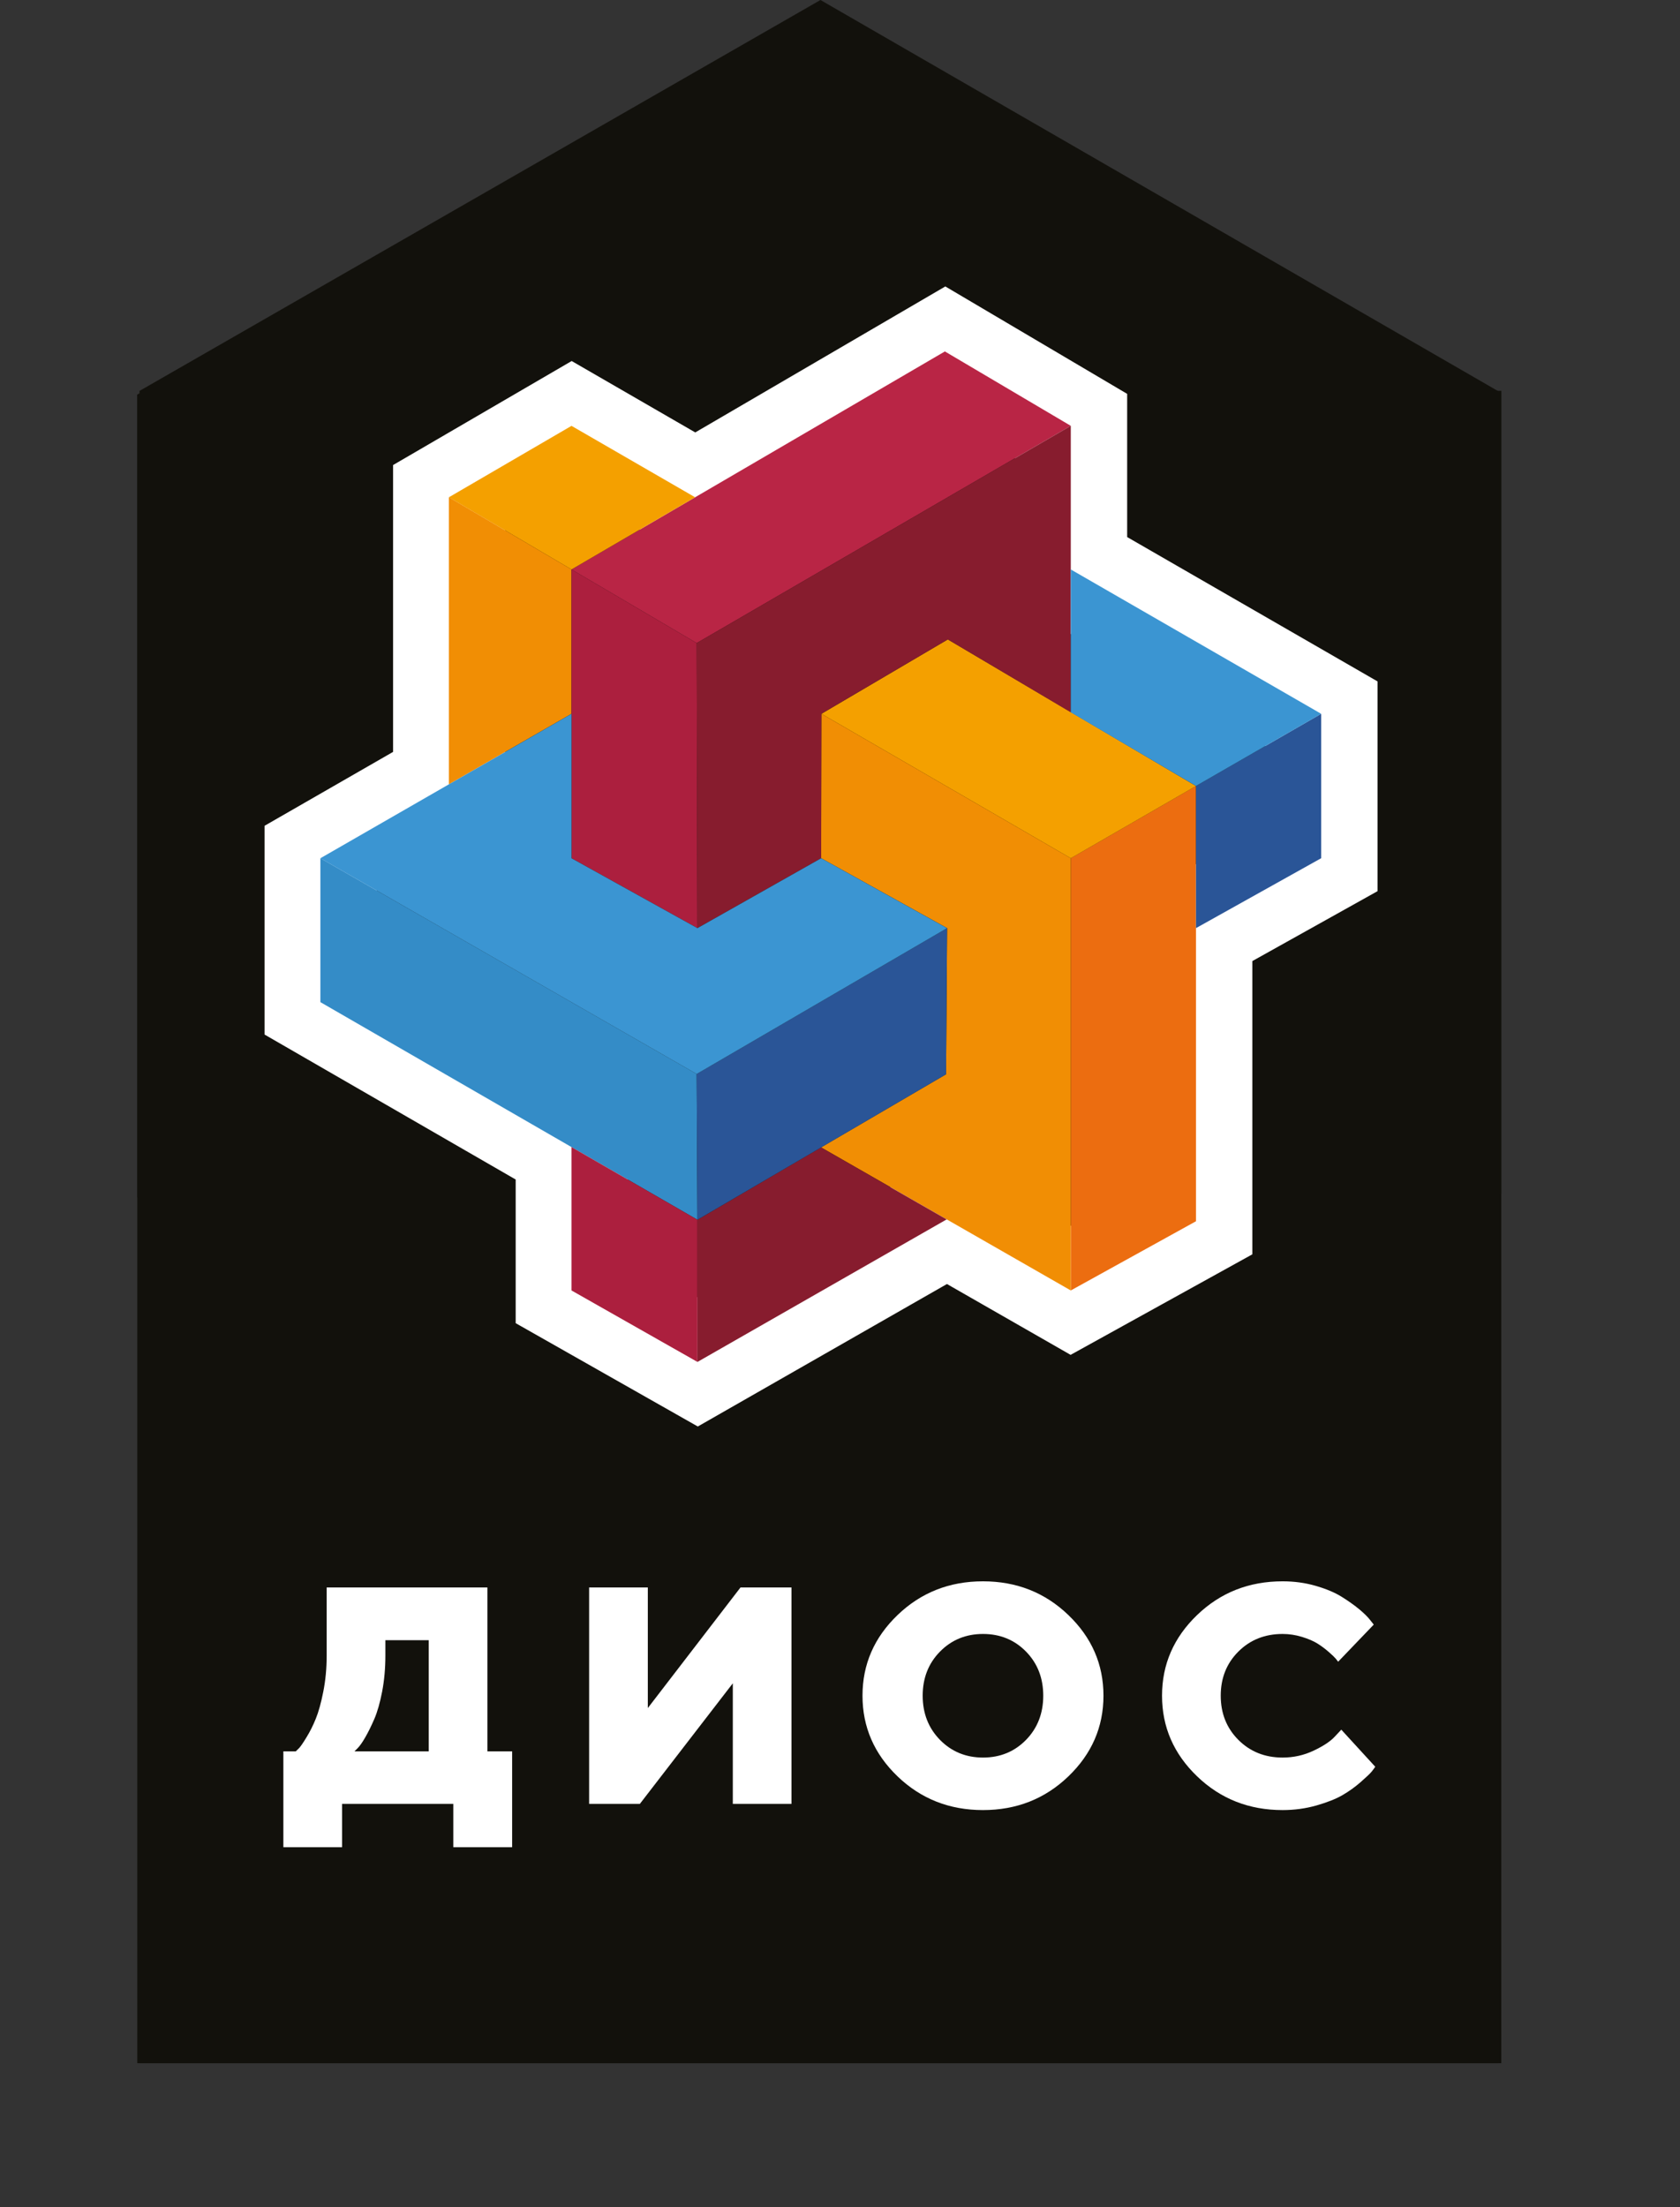 <?xml version="1.0" encoding="UTF-8"?> <svg xmlns="http://www.w3.org/2000/svg" width="51" height="67" viewBox="0 0 51 67" fill="none"><rect x="0" y="0" width="51" height="67" fill="#333333" stroke="none"/> <path d="M41.08 34.08V33.678L40.732 33.478L33.074 29.064V24.873V24.475L32.728 24.27L28.701 21.892L20.714 26.555L16.762 24.271L12.843 26.554L12.495 26.757V27.156V35.932L8.386 38.295V43.298L16.415 47.932V52.517L20.442 54.802L20.79 54.999L21.137 54.801L28.758 50.442L32.379 52.516L32.724 52.714L33.074 52.52L37.077 50.307V40.935L41.08 38.7V34.08ZM24.74 47.34L24.703 47.362L24.048 47.745L21.134 49.451L21.114 45.592L28.419 41.338L28.391 45.204L24.74 47.34ZM17.11 34.08V33.279V29.872L19.051 31.014L20.418 31.818L20.43 36.144L20.44 40.14L17.11 38.292V34.08ZM32.727 38.095L28.392 35.585L25.442 33.877L28.794 31.905L32.379 34.03V34.031L32.531 34.12L33.074 34.442V34.44L36.039 36.184L34.44 37.106L32.727 38.095ZM40.036 33.879L37.077 35.585L36.731 35.785L33.074 33.625V29.866L40.036 33.879ZM32.379 25.277V28.663V33.214L28.96 31.196L28.795 31.098L24.405 33.681L24.398 38.293L21.135 40.136L21.124 35.871L21.114 31.819L27.525 28.096L32.379 25.277ZM32.039 24.67L20.766 31.216L19.269 30.335L17.45 29.265L28.699 22.698L32.039 24.67ZM16.763 25.075L20.023 26.959L18.721 27.719L16.763 28.861L13.53 26.959L16.763 25.075ZM13.19 27.565L16.076 29.263H16.075L16.415 29.463V33.678L15.267 34.339L13.19 35.533V27.565ZM12.495 36.734L16.415 34.48V38.701L20.791 41.129L24.746 38.895L28.068 40.738L24.648 42.73L20.764 44.991L9.432 38.496L12.495 36.734ZM9.081 42.897V39.096L20.419 45.595L20.438 49.451L16.415 47.129L9.081 42.897ZM17.11 52.113V48.333L20.442 50.256V54.002L17.11 52.113ZM21.137 54V50.657L21.14 50.658L21.138 50.253L24.744 48.143L28.058 50.042L21.137 54ZM27.975 49.193L25.436 47.739L28.454 45.973L29.084 45.605L29.103 42.945L29.12 40.527L25.092 38.292L25.097 35.318L25.099 34.481L32.379 38.697V51.716L27.975 49.193ZM36.382 49.897L33.074 51.726V38.697L35.053 37.555L36.382 36.789V41.323V49.897ZM37.077 40.139V36.388L40.384 34.481V38.292L37.077 40.139Z" fill="white"></path> <path d="M45.493 62.629L4.168 62.629L4.168 11.977L45.493 11.977L45.493 62.629Z" fill="#12110C"></path> <path d="M45.494 36.342L24.831 48.266L24.831 23.901L45.494 11.977L45.494 36.342Z" fill="#12110C"></path> <path d="M4.168 36.342L24.832 48.266L24.832 23.901L4.168 11.977L4.168 36.342Z" fill="#12110C"></path> <path d="M4.168 11.977L24.832 23.901L45.493 12.041L24.829 0.116L4.168 11.977Z" fill="#12110C"></path> <path d="M45.575 62.629L4.239 62.629L4.239 11.864L45.575 11.864L45.575 62.629Z" fill="#12110C"></path> <path d="M45.576 36.237L24.907 48.164L24.907 23.792L45.576 11.864L45.576 36.237Z" fill="#12110C"></path> <path d="M4.239 36.237L24.908 48.164L24.908 23.792L4.239 11.864L4.239 36.237Z" fill="#12110C"></path> <path d="M4.239 11.864L24.908 23.792L45.575 11.928L24.907 -1.80693e-06L4.239 11.864Z" fill="#12110C"></path> <path d="M8.978 53.163L9.082 53.061C9.125 53.016 9.2 52.908 9.305 52.735C9.411 52.563 9.505 52.375 9.587 52.171C9.67 51.968 9.746 51.695 9.814 51.352C9.882 51.008 9.917 50.642 9.917 50.255V48.188H14.796V53.163H15.547V56.072H13.761V54.758H10.385V56.072H8.602V53.163H8.978ZM11.601 51.347C11.535 51.688 11.456 51.964 11.365 52.176C11.273 52.389 11.182 52.574 11.092 52.73C11.002 52.888 10.923 53 10.856 53.067L10.76 53.163H13.014V49.788H11.699V50.255C11.699 50.642 11.666 51.007 11.601 51.347Z" fill="white"></path> <path d="M19.666 48.188V51.848L22.479 48.188H24.027V54.757H22.246V51.097L19.424 54.757H17.884V48.188H19.666Z" fill="white"></path> <path d="M32.433 53.922C31.723 54.604 30.859 54.945 29.84 54.945C28.822 54.945 27.957 54.604 27.247 53.922C26.537 53.239 26.183 52.423 26.183 51.473C26.183 50.523 26.537 49.707 27.247 49.025C27.957 48.342 28.822 48.001 29.84 48.001C30.859 48.001 31.723 48.342 32.433 49.025C33.143 49.707 33.498 50.523 33.498 51.473C33.498 52.423 33.143 53.239 32.433 53.922ZM28.537 52.816C28.888 53.172 29.323 53.351 29.842 53.351C30.361 53.351 30.796 53.172 31.146 52.816C31.495 52.458 31.67 52.01 31.67 51.473C31.67 50.936 31.495 50.489 31.146 50.133C30.796 49.777 30.361 49.599 29.842 49.599C29.323 49.599 28.888 49.777 28.537 50.133C28.186 50.489 28.01 50.936 28.01 51.473C28.01 52.01 28.186 52.458 28.537 52.816Z" fill="white"></path> <path d="M37.594 52.815C37.951 53.172 38.399 53.351 38.936 53.351C39.27 53.351 39.584 53.281 39.88 53.14C40.176 53 40.39 52.858 40.521 52.714L40.718 52.504L41.749 53.63C41.724 53.667 41.689 53.715 41.642 53.775C41.594 53.834 41.484 53.939 41.311 54.091C41.139 54.242 40.953 54.376 40.753 54.492C40.552 54.608 40.288 54.712 39.96 54.806C39.632 54.899 39.291 54.945 38.936 54.945C37.916 54.945 37.051 54.604 36.341 53.921C35.631 53.239 35.276 52.423 35.276 51.473C35.276 50.523 35.631 49.707 36.341 49.024C37.051 48.342 37.916 48.001 38.936 48.001C39.287 48.001 39.622 48.046 39.939 48.138C40.257 48.23 40.519 48.34 40.725 48.468C40.931 48.596 41.111 48.724 41.266 48.852C41.42 48.981 41.53 49.091 41.598 49.182L41.703 49.315L40.622 50.442C40.603 50.417 40.58 50.386 40.549 50.348C40.518 50.31 40.448 50.242 40.338 50.146C40.228 50.05 40.114 49.965 39.995 49.89C39.875 49.815 39.719 49.748 39.525 49.688C39.331 49.629 39.135 49.599 38.936 49.599C38.399 49.599 37.951 49.777 37.594 50.133C37.237 50.489 37.058 50.935 37.058 51.473C37.058 52.01 37.237 52.458 37.594 52.815Z" fill="white"></path> <path d="M21.182 42.44L16.403 39.729V35.372L8.78 30.972V25.5L12.681 23.257V14.547L17.356 11.824L21.108 13.992L28.695 9.563L33.469 12.383V16.735L41.07 21.117V26.612L37.269 28.734V37.634L32.507 40.268L28.747 38.114L21.182 42.44ZM18.311 38.617L21.178 40.244L28.747 35.916L32.523 38.078L35.361 36.509V27.614L39.162 25.492V22.22L31.561 17.838V13.471L28.689 11.776L21.113 16.199L17.36 14.03L14.589 15.644V24.36L10.688 26.604V29.87L18.311 34.27V38.617Z" fill="white"></path> <path d="M21.182 42.44L16.403 39.729V35.372L8.78 30.972V25.5L12.681 23.257V14.547L17.356 11.824L21.108 13.992L28.695 9.563L33.469 12.383V16.735L41.07 21.117V26.612L37.269 28.734V37.634L32.507 40.268L28.747 38.114L21.182 42.44ZM18.311 38.617L21.178 40.244L28.747 35.916L32.523 38.078L35.361 36.509V27.614L39.162 25.492V22.22L31.561 17.838V13.471L28.689 11.776L21.113 16.199L17.36 14.03L14.589 15.644V24.36L10.688 26.604V29.87L18.311 34.27V38.617Z" stroke="white" stroke-width="1.497" stroke-miterlimit="10"></path> <path d="M17.349 17.286L21.15 19.521L32.506 12.926L28.684 10.668L17.349 17.286Z" fill="#B92545"></path> <path d="M32.506 39.172V26.051L36.307 23.858V37.071L32.506 39.172Z" fill="#EC6D10"></path> <path d="M32.506 26.052L24.935 21.668L28.773 19.41L36.307 23.859L32.506 26.052Z" fill="#F4A000"></path> <path d="M21.102 15.095L17.349 12.927L13.627 15.095L17.349 17.286L21.102 15.095Z" fill="#F4A000"></path> <path d="M28.751 28.173L24.927 26.051L24.935 21.667L32.506 26.051V39.172L24.925 34.829L28.719 32.61L28.751 28.173Z" fill="#F18E04"></path> <path d="M13.627 23.808V15.094L17.349 17.285V21.667L13.627 23.808Z" fill="#F18E04"></path> <path d="M9.726 30.42V26.051L21.149 32.6L21.172 37.026L9.726 30.42Z" fill="#348CC7"></path> <path d="M17.349 26.051V17.285L21.15 19.521L21.172 28.173L17.349 26.051Z" fill="#AC1F3E"></path> <path d="M17.349 39.172V34.819L21.172 37.026V41.341L17.349 39.172Z" fill="#AC1F3E"></path> <path d="M21.172 28.173L24.928 26.051L24.935 21.667L28.773 19.41L32.506 21.623V12.926L21.15 19.521L21.172 28.173Z" fill="#871C2E"></path> <path d="M28.738 37.015L21.172 41.342V37.027L24.925 34.83L28.738 37.015Z" fill="#871C2E"></path> <path d="M21.172 37.026L21.15 32.6L28.75 28.174L28.719 32.611L21.172 37.026Z" fill="#2A5597"></path> <path d="M40.107 21.667V26.051L36.307 28.173V23.858L40.107 21.667Z" fill="#2A5597"></path> <path d="M9.726 26.052L17.349 21.668V26.052L21.172 28.174L24.928 26.052L28.75 28.174L21.149 32.601L9.726 26.052Z" fill="#3B95D2"></path> <path d="M32.506 17.286L40.108 21.668L36.307 23.858L32.506 21.623V17.286Z" fill="#3B95D2"></path> </svg> 